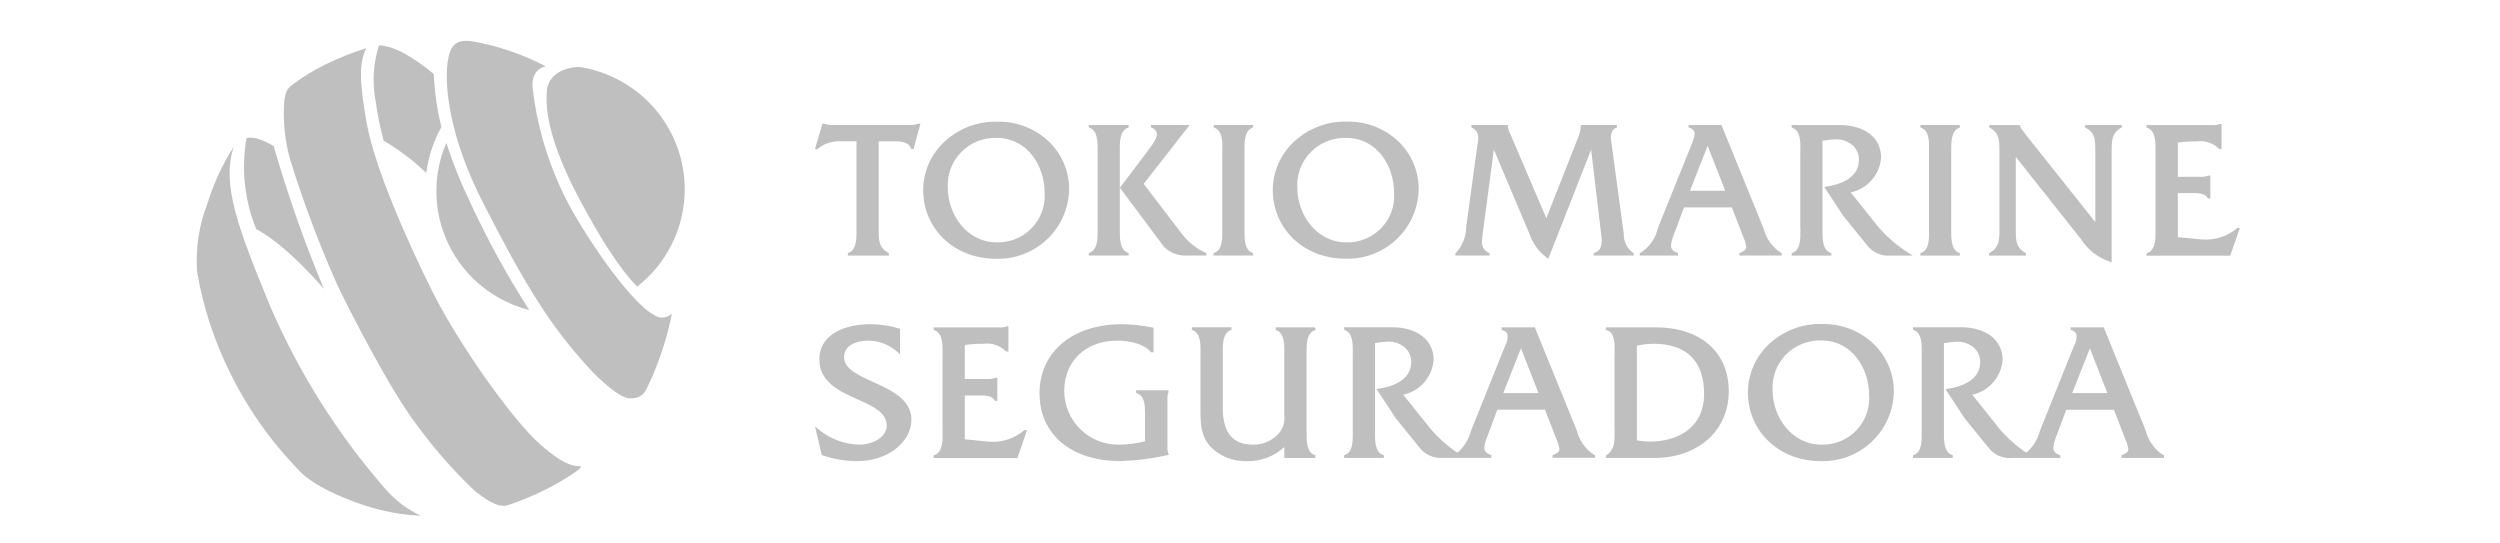 <svg xmlns="http://www.w3.org/2000/svg" width="304" height="66" viewBox="0 0 304 66" fill="none"><g clip-path="url(#clip0_10_312)"><g clip-path="url(#clip1_10_312)"><mask id="mask0_10_312" style="mask-type:luminance" maskUnits="userSpaceOnUse" x="15" y="-3" width="280" height="72"><path d="M15 -3H295V69H15V-3Z" fill="white"></path></mask><g mask="url(#mask0_10_312)"><path fill-rule="evenodd" clip-rule="evenodd" d="M111.742 15.04H111.643L111.61 15.047C111.28 15.171 110.928 15.225 110.576 15.204H101.09L100.847 15.169C100.637 15.156 100.43 15.114 100.231 15.047L100.207 15.04H100.01L99.097 18.132H99.405L99.442 18.096C100.209 17.459 101.19 17.132 102.189 17.181H104.148V28.308C104.148 29.272 104.066 30.416 103.186 30.745L103.1 30.782V31.079H108.089V30.794L108.02 30.756C106.87 30.089 106.851 29.256 106.851 28.006V17.182H108.86C109.614 17.182 110.498 17.277 110.782 18.039L110.817 18.132H111.084L111.923 15.04H111.742ZM99.631 43.689C99.631 46.485 102.102 47.58 104.281 48.565C106.096 49.37 107.822 50.14 107.822 51.745C107.822 53.266 105.926 54.069 104.56 54.069C102.679 54.037 100.867 53.352 99.439 52.132L99.107 51.843L99.913 55.308L99.985 55.35C101.37 55.843 102.832 56.086 104.303 56.07C107.9 56.07 110.828 53.798 110.828 51.013C110.828 48.568 108.361 47.438 106.183 46.458C104.352 45.619 102.638 44.84 102.638 43.433C102.638 41.946 104.21 41.421 105.563 41.421C106.916 41.421 108.218 41.94 109.198 42.868L109.445 43.121V39.986L109.345 39.948C108.181 39.595 106.971 39.419 105.754 39.426C102.931 39.426 99.633 40.541 99.633 43.69M215.547 47.483C215.496 46.688 215.613 45.892 215.889 45.144C216.165 44.397 216.595 43.715 217.151 43.143C217.707 42.57 218.378 42.119 219.119 41.819C219.86 41.519 220.656 41.376 221.456 41.399C225.237 41.399 227.285 44.828 227.285 48.059C227.339 48.84 227.228 49.623 226.96 50.36C226.692 51.096 226.272 51.768 225.728 52.334C225.185 52.9 224.528 53.347 223.801 53.646C223.074 53.946 222.292 54.091 221.505 54.073C217.83 54.073 215.548 50.655 215.548 47.484M215.034 41.922C214.252 42.67 213.628 43.566 213.201 44.558C212.774 45.55 212.551 46.618 212.546 47.697C212.546 52.472 216.346 56.071 221.387 56.071C222.535 56.108 223.679 55.915 224.752 55.506C225.824 55.096 226.804 54.478 227.633 53.687C228.463 52.896 229.125 51.949 229.582 50.9C230.039 49.851 230.28 48.721 230.293 47.578C230.293 46.516 230.08 45.465 229.667 44.486C229.254 43.506 228.65 42.618 227.888 41.874C227.061 41.07 226.081 40.438 225.006 40.014C223.931 39.589 222.782 39.381 221.626 39.401C220.413 39.358 219.205 39.559 218.072 39.992C216.939 40.425 215.906 41.083 215.034 41.922ZM201.044 41.8C205.079 41.8 207.217 43.901 207.217 47.887C207.217 52.16 203.817 53.697 200.648 53.697C200.111 53.696 199.575 53.644 199.048 53.541V42.032C199.705 41.884 200.375 41.806 201.048 41.8M195.423 39.801H195.279V40.123L195.387 40.152C196.366 40.441 196.346 41.759 196.336 42.831L196.323 43.193V52.124L196.336 52.539C196.342 53.728 196.347 54.671 195.344 55.352L195.277 55.394V55.687H201.141C206.49 55.687 210.216 52.364 210.216 47.6C210.216 42.79 206.789 39.8 201.261 39.8L195.423 39.801ZM254.129 42.357C254.366 42.942 256.121 47.45 256.253 47.793H251.987C252.129 47.439 253.904 42.942 254.129 42.357ZM255.708 39.801H251.794V40.123L251.892 40.152C252.011 40.178 252.123 40.229 252.222 40.299C252.321 40.37 252.405 40.46 252.468 40.563C252.564 41.074 252.472 41.602 252.208 42.051L252.159 42.158L248.189 52.047L248.062 52.383C247.787 53.416 247.212 54.345 246.409 55.055C245.182 54.235 244.076 53.249 243.124 52.124C243.124 52.124 240.45 48.781 239.832 48C240.824 47.782 241.718 47.251 242.381 46.486C243.045 45.722 243.443 44.764 243.516 43.757C243.516 41.353 241.518 39.792 238.432 39.792H232.629V40.107L232.727 40.142C233.709 40.515 233.696 41.847 233.679 42.918V52.559C233.685 53.577 233.709 54.978 232.727 55.318L232.629 55.36V55.681H237.462V55.36L237.361 55.318C236.476 55.008 236.385 53.864 236.385 52.891V41.728C236.876 41.645 237.372 41.589 237.869 41.559C238.269 41.534 238.67 41.588 239.049 41.719C239.427 41.85 239.776 42.054 240.074 42.321C240.306 42.543 240.489 42.811 240.613 43.107C240.736 43.403 240.797 43.721 240.791 44.042C240.791 46.347 238.283 47.072 236.792 47.288L236.577 47.33L238.888 50.851C238.888 50.867 241.808 54.449 241.808 54.449C242.141 54.88 242.58 55.22 243.082 55.437C243.584 55.654 244.133 55.74 244.678 55.688H250.532V55.366L250.447 55.324C249.895 55.126 249.676 54.868 249.676 54.453C249.726 53.977 249.85 53.512 250.044 53.074L251.253 49.828H257.052C257.121 49.999 258.31 53.074 258.31 53.074L258.418 53.359C258.608 53.76 258.739 54.186 258.807 54.625C258.807 54.955 258.591 55.086 258.053 55.339L257.974 55.373V55.683H263.144V55.375L263.062 55.342C261.999 54.665 261.236 53.61 260.928 52.392L260.796 52.05L255.811 39.797L255.708 39.801ZM184.955 42.357C185.189 42.942 186.947 47.45 187.075 47.793H182.799C182.942 47.439 184.705 42.942 184.943 42.357M186.518 39.801H182.603V40.123L182.71 40.152C182.829 40.178 182.941 40.228 183.039 40.299C183.138 40.37 183.221 40.46 183.283 40.563C183.38 41.074 183.289 41.602 183.026 42.051L182.981 42.158L179.007 52.047L178.88 52.383C178.605 53.416 178.03 54.346 177.227 55.056C176 54.236 174.895 53.249 173.942 52.124C173.942 52.124 171.268 48.781 170.637 48C171.63 47.784 172.527 47.254 173.192 46.489C173.857 45.724 174.256 44.766 174.329 43.757C174.329 41.353 172.336 39.792 169.251 39.792H163.447V40.107L163.532 40.142C164.529 40.515 164.502 41.847 164.502 42.918L164.495 43.278V52.215L164.502 52.559C164.502 53.577 164.53 54.978 163.544 55.318L163.448 55.36V55.681H168.28V55.36L168.18 55.318C167.294 55.008 167.203 53.864 167.203 52.891V41.714C167.692 41.631 168.186 41.575 168.682 41.545C169.083 41.52 169.484 41.574 169.863 41.705C170.242 41.836 170.591 42.04 170.889 42.307C171.121 42.529 171.305 42.797 171.429 43.093C171.552 43.389 171.612 43.707 171.606 44.028C171.606 46.333 169.1 47.058 167.61 47.274L167.394 47.316L169.705 50.837C169.705 50.853 172.624 54.435 172.624 54.435C172.96 54.866 173.4 55.205 173.902 55.422C174.405 55.638 174.955 55.725 175.5 55.674H181.348V55.352L181.264 55.31C180.712 55.112 180.492 54.854 180.492 54.439C180.541 53.962 180.67 53.496 180.872 53.06C180.872 53.06 181.899 50.274 182.072 49.814H187.868C187.937 49.985 189.128 53.06 189.128 53.06L189.235 53.345C189.426 53.746 189.558 54.172 189.627 54.611C189.627 54.941 189.407 55.072 188.867 55.325L188.788 55.359V55.669H193.958V55.361L193.877 55.328C192.816 54.649 192.054 53.595 191.746 52.378L191.614 52.037L186.625 39.783L186.518 39.801ZM159.792 39.801H155.122V40.116L155.215 40.152C156.195 40.528 156.185 41.924 156.168 42.949V50.506C156.257 51.198 156.087 51.898 155.689 52.472C155.298 52.986 154.79 53.399 154.205 53.677C153.621 53.955 152.979 54.089 152.331 54.069C149.888 54.069 148.69 52.598 148.69 49.591V42.947C148.68 41.922 148.664 40.525 149.648 40.15L149.745 40.114V39.799H144.929V40.114L145.024 40.15C146.021 40.523 145.994 41.905 145.985 42.912L145.978 43.262V49.775C145.978 51.426 145.978 52.99 147.231 54.36C147.81 54.932 148.5 55.379 149.26 55.674C150.019 55.969 150.832 56.105 151.646 56.075C153.322 56.119 154.948 55.503 156.17 54.36V55.694H159.95V55.373L159.866 55.331C158.852 54.963 158.875 53.56 158.881 52.537V42.974C158.875 41.938 158.852 40.531 159.866 40.154L159.992 40.106L159.896 39.803L159.792 39.801ZM126.408 47.839C126.408 52.832 130.267 56.069 136.242 56.069C138.123 56.013 139.994 55.78 141.83 55.375L142.134 55.307L142.07 55.155C141.975 54.872 141.939 54.574 141.963 54.276V48.688C141.94 48.362 141.977 48.036 142.07 47.723L142.081 47.697V47.456H138.149V47.767L138.237 47.8C139.171 48.183 139.238 49.132 139.238 50.355V53.652C138.206 53.93 137.142 54.071 136.073 54.071C135.2 54.084 134.333 53.924 133.523 53.599C132.713 53.275 131.977 52.793 131.356 52.182C130.736 51.571 130.245 50.842 129.911 50.039C129.577 49.236 129.408 48.375 129.413 47.507C129.413 43.921 132.043 41.421 135.815 41.421C136.683 41.421 138.83 41.548 139.945 42.793L139.988 42.841H140.27V39.853L140.152 39.828C138.914 39.564 137.65 39.429 136.383 39.426C130.41 39.426 126.403 42.805 126.403 47.841M122.475 39.682H122.383L122.353 39.703C122.091 39.803 121.809 39.84 121.529 39.81H113.534V40.125L113.63 40.16C114.641 40.538 114.626 41.945 114.615 42.981L114.608 43.297V52.234L114.615 52.549C114.626 53.57 114.641 54.993 113.634 55.335L113.534 55.377V55.698H123.718L124.886 52.306H124.563L124.521 52.338C123.931 52.838 123.246 53.217 122.508 53.452C121.769 53.687 120.991 53.774 120.219 53.707L117.322 53.419V48.085H119.014C119.719 48.085 120.604 48.085 120.936 48.669L120.974 48.744H121.275V45.94H121.025L120.997 45.958C120.682 46.069 120.346 46.113 120.012 46.086H117.32V41.951C118.076 41.84 118.841 41.792 119.606 41.805C120.094 41.738 120.591 41.784 121.058 41.94C121.525 42.096 121.949 42.357 122.298 42.703L122.342 42.749H122.624V39.688L122.475 39.682ZM269.987 15.084H269.88L269.852 15.106C269.587 15.202 269.304 15.236 269.024 15.206H261.022V15.505L261.121 15.54C262.137 15.911 262.118 17.336 262.111 18.367V27.948C262.118 28.981 262.137 30.4 261.121 30.75L261.022 30.788V31.087H271.198L272.373 27.711H272.076L272.035 27.743C271.443 28.243 270.758 28.622 270.019 28.857C269.279 29.092 268.5 29.179 267.727 29.113L264.827 28.836V23.478H266.532C267.238 23.47 268.121 23.47 268.456 24.066L268.495 24.138H268.78V21.352H268.534L268.51 21.363C268.197 21.478 267.862 21.523 267.529 21.495H264.827V17.34C265.585 17.227 266.352 17.178 267.118 17.192C267.608 17.125 268.107 17.17 268.577 17.325C269.046 17.48 269.474 17.741 269.826 18.086L269.871 18.138H270.14V15.09L269.987 15.084ZM257.88 15.204H253.547V15.486L253.619 15.53C254.765 16.173 254.789 17.006 254.789 18.254V27.001C254.328 26.429 246.311 16.346 246.311 16.346L245.977 15.881C245.82 15.722 245.703 15.529 245.635 15.317L245.607 15.229L245.511 15.206H241.889V15.487L241.957 15.523C243.131 16.201 243.131 17.073 243.131 18.4V27.865C243.131 29.191 243.131 30.065 241.936 30.759L241.868 30.796V31.081H246.36V30.796L246.291 30.759C245.143 30.091 245.121 29.258 245.121 28.008V19.078C245.567 19.649 253.055 29.086 253.055 29.086C253.878 30.382 255.127 31.354 256.59 31.836L256.78 31.898V18.398C256.78 17.071 256.78 16.198 257.947 15.521L258.017 15.485V15.203L257.88 15.204ZM238.185 15.204H233.518V15.499L233.611 15.54C234.61 15.906 234.591 17.255 234.567 18.326V27.949C234.587 28.982 234.608 30.401 233.613 30.751L233.518 30.789V31.085H238.318V30.789L238.235 30.751C237.239 30.382 237.266 28.969 237.266 27.949V18.377C237.266 17.342 237.24 15.912 238.235 15.545L238.318 15.505V15.21L238.185 15.204ZM218.01 15.204H217.866V15.499L217.96 15.54C218.96 15.906 218.938 17.255 218.929 18.326L218.913 18.689V27.627L218.929 27.987C218.938 29.006 218.96 30.402 217.96 30.752L217.866 30.787V31.085H222.703V30.787L222.61 30.752C221.707 30.445 221.617 29.285 221.617 28.305V17.116C222.112 17.027 222.612 16.97 223.114 16.945C223.514 16.919 223.916 16.973 224.294 17.104C224.673 17.235 225.021 17.44 225.319 17.708C225.555 17.93 225.742 18.2 225.867 18.498C225.992 18.797 226.053 19.119 226.045 19.443C226.045 21.757 223.535 22.481 222.032 22.702L221.832 22.729L224.142 26.252C224.148 26.263 227.06 29.847 227.06 29.847C227.395 30.277 227.833 30.616 228.335 30.832C228.837 31.047 229.386 31.133 229.93 31.08H232.59L232.197 30.83C230.753 29.939 229.457 28.827 228.358 27.537L225.051 23.405C226.044 23.188 226.94 22.657 227.606 21.892C228.271 21.127 228.671 20.168 228.744 19.159C228.744 16.756 226.765 15.206 223.683 15.206L218.01 15.204ZM207.648 17.723C207.863 18.285 209.659 22.867 209.787 23.197H205.498C205.621 22.875 207.436 18.28 207.652 17.723M209.231 15.204H205.333V15.508L205.428 15.542C205.546 15.566 205.658 15.616 205.756 15.687C205.854 15.758 205.935 15.849 205.994 15.954C206.184 16.339 205.944 16.925 205.746 17.454L205.696 17.561L201.712 27.454L201.589 27.784C201.305 29.013 200.542 30.079 199.468 30.749L199.393 30.784V31.074H204.047V30.777L203.968 30.739C203.82 30.704 203.681 30.639 203.56 30.549C203.438 30.459 203.336 30.345 203.26 30.214C203.213 30.105 203.19 29.987 203.191 29.868C203.242 29.387 203.368 28.917 203.564 28.475C203.564 28.475 204.58 25.733 204.775 25.216H210.591C210.66 25.383 211.852 28.475 211.852 28.475L211.96 28.765C212.154 29.163 212.286 29.589 212.352 30.027C212.352 30.348 212.13 30.508 211.589 30.751L211.502 30.787V31.076H216.658V30.791L216.586 30.751C215.523 30.074 214.761 29.016 214.458 27.797L214.319 27.456L209.329 15.201L209.231 15.204ZM196.48 15.204H192.221V15.363C192.195 15.856 192.076 16.339 191.872 16.788C191.872 16.788 188.269 25.955 188.031 26.53C187.79 25.959 183.691 16.379 183.691 16.379L183.617 16.218C183.475 15.952 183.388 15.661 183.36 15.361V15.226L183.23 15.202H178.923V15.489L178.997 15.527C179.917 16.02 179.796 16.762 179.696 17.416L179.657 17.59L178.299 27.532L178.285 27.652C178.268 28.814 177.816 29.927 177.017 30.775L176.972 30.81V31.076H181.12V30.787L181.042 30.751C180.767 30.635 180.537 30.433 180.388 30.175C180.239 29.916 180.179 29.617 180.217 29.322C180.234 28.879 180.28 28.439 180.354 28.002C180.354 28.002 181.53 19.087 181.652 18.192C182.011 19.029 185.985 28.435 185.985 28.435C186.375 29.608 187.124 30.63 188.127 31.358L188.273 31.465C188.273 31.465 193.119 19.141 193.482 18.205C193.602 19.181 194.774 29.104 194.774 29.104C194.774 29.915 194.626 30.508 193.896 30.739L193.798 30.773V31.074H198.665V30.807L198.613 30.767C198.239 30.507 197.937 30.158 197.734 29.751C197.531 29.345 197.434 28.894 197.452 28.441L195.874 16.794C195.874 16.561 195.934 15.716 196.52 15.544L196.618 15.511V15.207L196.48 15.204ZM157.756 22.877C157.704 22.079 157.82 21.28 158.097 20.53C158.373 19.78 158.804 19.095 159.361 18.52C159.919 17.945 160.591 17.492 161.334 17.191C162.078 16.889 162.876 16.745 163.679 16.768C167.476 16.768 169.521 20.208 169.521 23.443C169.576 24.227 169.465 25.013 169.196 25.752C168.928 26.49 168.507 27.165 167.962 27.732C167.416 28.299 166.758 28.747 166.028 29.047C165.299 29.346 164.514 29.491 163.725 29.471C160.043 29.471 157.759 26.042 157.759 22.873M157.267 17.31C156.483 18.056 155.858 18.952 155.429 19.943C155 20.935 154.775 22.002 154.768 23.081C154.768 27.854 158.566 31.456 163.607 31.456C164.754 31.492 165.898 31.3 166.97 30.891C168.042 30.482 169.021 29.864 169.85 29.073C170.68 28.283 171.342 27.336 171.799 26.288C172.256 25.24 172.498 24.111 172.512 22.969C172.511 21.909 172.3 20.859 171.89 19.881C171.479 18.902 170.878 18.014 170.121 17.268C169.292 16.463 168.31 15.829 167.233 15.403C166.156 14.977 165.005 14.768 163.846 14.787C162.635 14.749 161.43 14.953 160.3 15.386C159.17 15.819 158.138 16.474 157.267 17.31ZM152.242 15.196H147.577V15.491L147.669 15.531C148.671 15.898 148.654 17.246 148.633 18.318L148.624 18.681V27.619L148.633 27.94C148.646 28.973 148.659 30.392 147.669 30.742L147.577 30.78V31.077H152.381V30.78L152.287 30.742C151.307 30.374 151.318 28.96 151.331 27.94V18.368C151.314 17.334 151.307 15.903 152.287 15.537L152.381 15.496V15.201L152.242 15.196ZM137.107 15.196H132.399V15.491L132.486 15.531C133.501 15.902 133.482 17.311 133.471 18.344V27.904C133.482 28.943 133.5 30.361 132.486 30.737L132.399 30.775V31.072H137.245V30.775L137.158 30.737C136.144 30.361 136.16 28.943 136.172 27.912V18.344C136.16 17.305 136.145 15.886 137.156 15.531L137.246 15.497V15.197L137.107 15.196ZM140.091 15.196H139.956V15.488L140.032 15.523C140.175 15.57 140.305 15.649 140.413 15.754C140.522 15.858 140.605 15.985 140.658 16.126C140.799 16.689 140.213 17.473 139.698 18.162L139.358 18.626L136.179 22.829L141.528 30.001C141.892 30.366 142.33 30.65 142.813 30.835C143.295 31.019 143.811 31.1 144.328 31.073H146.702V30.783L146.625 30.748C145.523 30.256 144.559 29.504 143.815 28.557L139.069 22.356L144.648 15.222L144.374 15.198L140.091 15.196ZM115.257 22.877C115.205 22.08 115.321 21.281 115.596 20.531C115.872 19.781 116.302 19.097 116.859 18.522C117.416 17.947 118.087 17.494 118.83 17.192C119.573 16.89 120.371 16.746 121.173 16.768C124.97 16.768 127.027 20.208 127.027 23.443C127.08 24.227 126.968 25.013 126.699 25.751C126.429 26.49 126.008 27.164 125.462 27.731C124.916 28.298 124.257 28.746 123.528 29.046C122.798 29.345 122.014 29.49 121.224 29.471C117.535 29.471 115.258 26.042 115.258 22.873M114.759 17.31C113.973 18.057 113.347 18.954 112.918 19.948C112.489 20.941 112.265 22.01 112.26 23.091C112.26 27.864 116.06 31.466 121.097 31.466C122.245 31.503 123.389 31.311 124.462 30.902C125.535 30.493 126.514 29.876 127.344 29.085C128.174 28.295 128.836 27.347 129.294 26.299C129.751 25.25 129.993 24.121 130.006 22.978C130.005 21.917 129.793 20.867 129.381 19.889C128.969 18.91 128.366 18.023 127.606 17.278C126.779 16.473 125.798 15.839 124.723 15.413C123.647 14.987 122.497 14.778 121.34 14.797C120.128 14.758 118.921 14.961 117.789 15.394C116.658 15.827 115.626 16.482 114.753 17.32" fill="#BFBFBF"></path><path fill-rule="evenodd" clip-rule="evenodd" d="M64.353 37.691C61.675 33.525 59.289 29.179 57.213 24.684C56.064 22.318 55.082 19.875 54.272 17.374C53.42 19.353 53.009 21.493 53.068 23.646C53.126 25.799 53.652 27.914 54.61 29.845C55.568 31.776 56.935 33.477 58.618 34.833C60.3 36.188 62.257 37.164 64.354 37.694M77.493 34.841C79.811 33.025 81.545 30.575 82.481 27.791C83.417 25.008 83.515 22.013 82.762 19.174C82.01 16.336 80.439 13.779 78.245 11.818C76.05 9.857 73.327 8.577 70.411 8.136C68.365 8.212 66.664 9.187 66.502 11.015C66.273 13.572 66.923 17.505 70.368 24.038C72.745 28.539 75.259 32.648 77.493 34.841ZM46.789 59.372C41.072 52.805 36.401 45.404 32.937 37.429C29.019 27.921 26.86 22.415 28.447 17.799C27.064 19.957 25.981 22.291 25.227 24.738C24.192 27.388 23.762 30.234 23.969 33.07C24.715 37.415 26.105 41.625 28.093 45.564C30.32 50.036 33.263 54.118 36.806 57.651C39.266 59.84 44.405 61.644 46.69 62.106C48.16 62.454 49.661 62.657 51.172 62.713C49.487 61.925 47.992 60.785 46.789 59.372ZM79.459 38.243C77.844 37.467 74.109 33.228 70.059 26.447C67.194 21.599 65.388 16.203 64.758 10.614C64.587 8.285 66.374 8.07 66.374 8.07C63.564 6.594 60.54 5.565 57.41 5.022C55.456 4.756 54.718 5.431 54.421 7.639C54.044 10.532 54.663 16.704 58.741 24.665C63.803 34.561 66.818 39.492 71.494 44.625C72.934 46.219 75.407 48.443 76.571 48.443C78.423 48.443 78.473 47.529 79.344 45.733C80.393 43.285 81.185 40.735 81.706 38.124C81.413 38.416 81.022 38.59 80.609 38.613C80.195 38.636 79.787 38.506 79.463 38.249M65.679 54.028C62.211 50.97 55.701 41.66 52.661 35.609C49.621 29.558 45.561 20.412 44.59 14.959C43.688 9.885 43.66 7.595 44.539 5.862C42.845 6.387 41.195 7.043 39.603 7.824C38.101 8.552 36.679 9.432 35.358 10.451C34.963 10.789 34.766 11.059 34.583 12.097C34.372 14.604 34.624 17.128 35.326 19.545C36.92 24.669 38.813 29.697 40.996 34.602C42.47 37.709 47.508 47.557 50.668 51.65C52.782 54.562 55.166 57.271 57.787 59.742C59.011 60.685 60.488 61.778 61.713 61.444C63.876 60.726 65.964 59.798 67.945 58.673C69.697 57.634 70.901 56.838 70.583 56.712C70.123 56.567 69.148 57.084 65.679 54.028ZM46.654 17.105C48.528 18.205 50.265 19.521 51.829 21.027C52.094 19.067 52.72 17.172 53.675 15.438C53.148 13.33 52.839 11.173 52.756 9.002C49.931 6.674 47.742 5.55 46.079 5.521C45.383 7.719 45.246 10.055 45.679 12.319C45.901 13.933 46.224 15.531 46.649 17.105M39.402 35.123L39.304 34.925C36.994 29.388 35.002 23.724 33.339 17.961C33.326 17.897 33.31 17.833 33.293 17.77C31.974 17.006 30.871 16.569 29.974 16.797C29.317 20.524 29.728 24.36 31.158 27.865C33.459 29.077 36.22 31.528 39.398 35.124" fill="#BFBFBF"></path></g></g></g><defs><clipPath id="clip0_10_312"><rect width="304" height="66" fill="white"></rect></clipPath><clipPath id="clip1_10_312"><rect width="280" height="72" fill="white" transform="translate(15 -3)"></rect></clipPath></defs></svg>